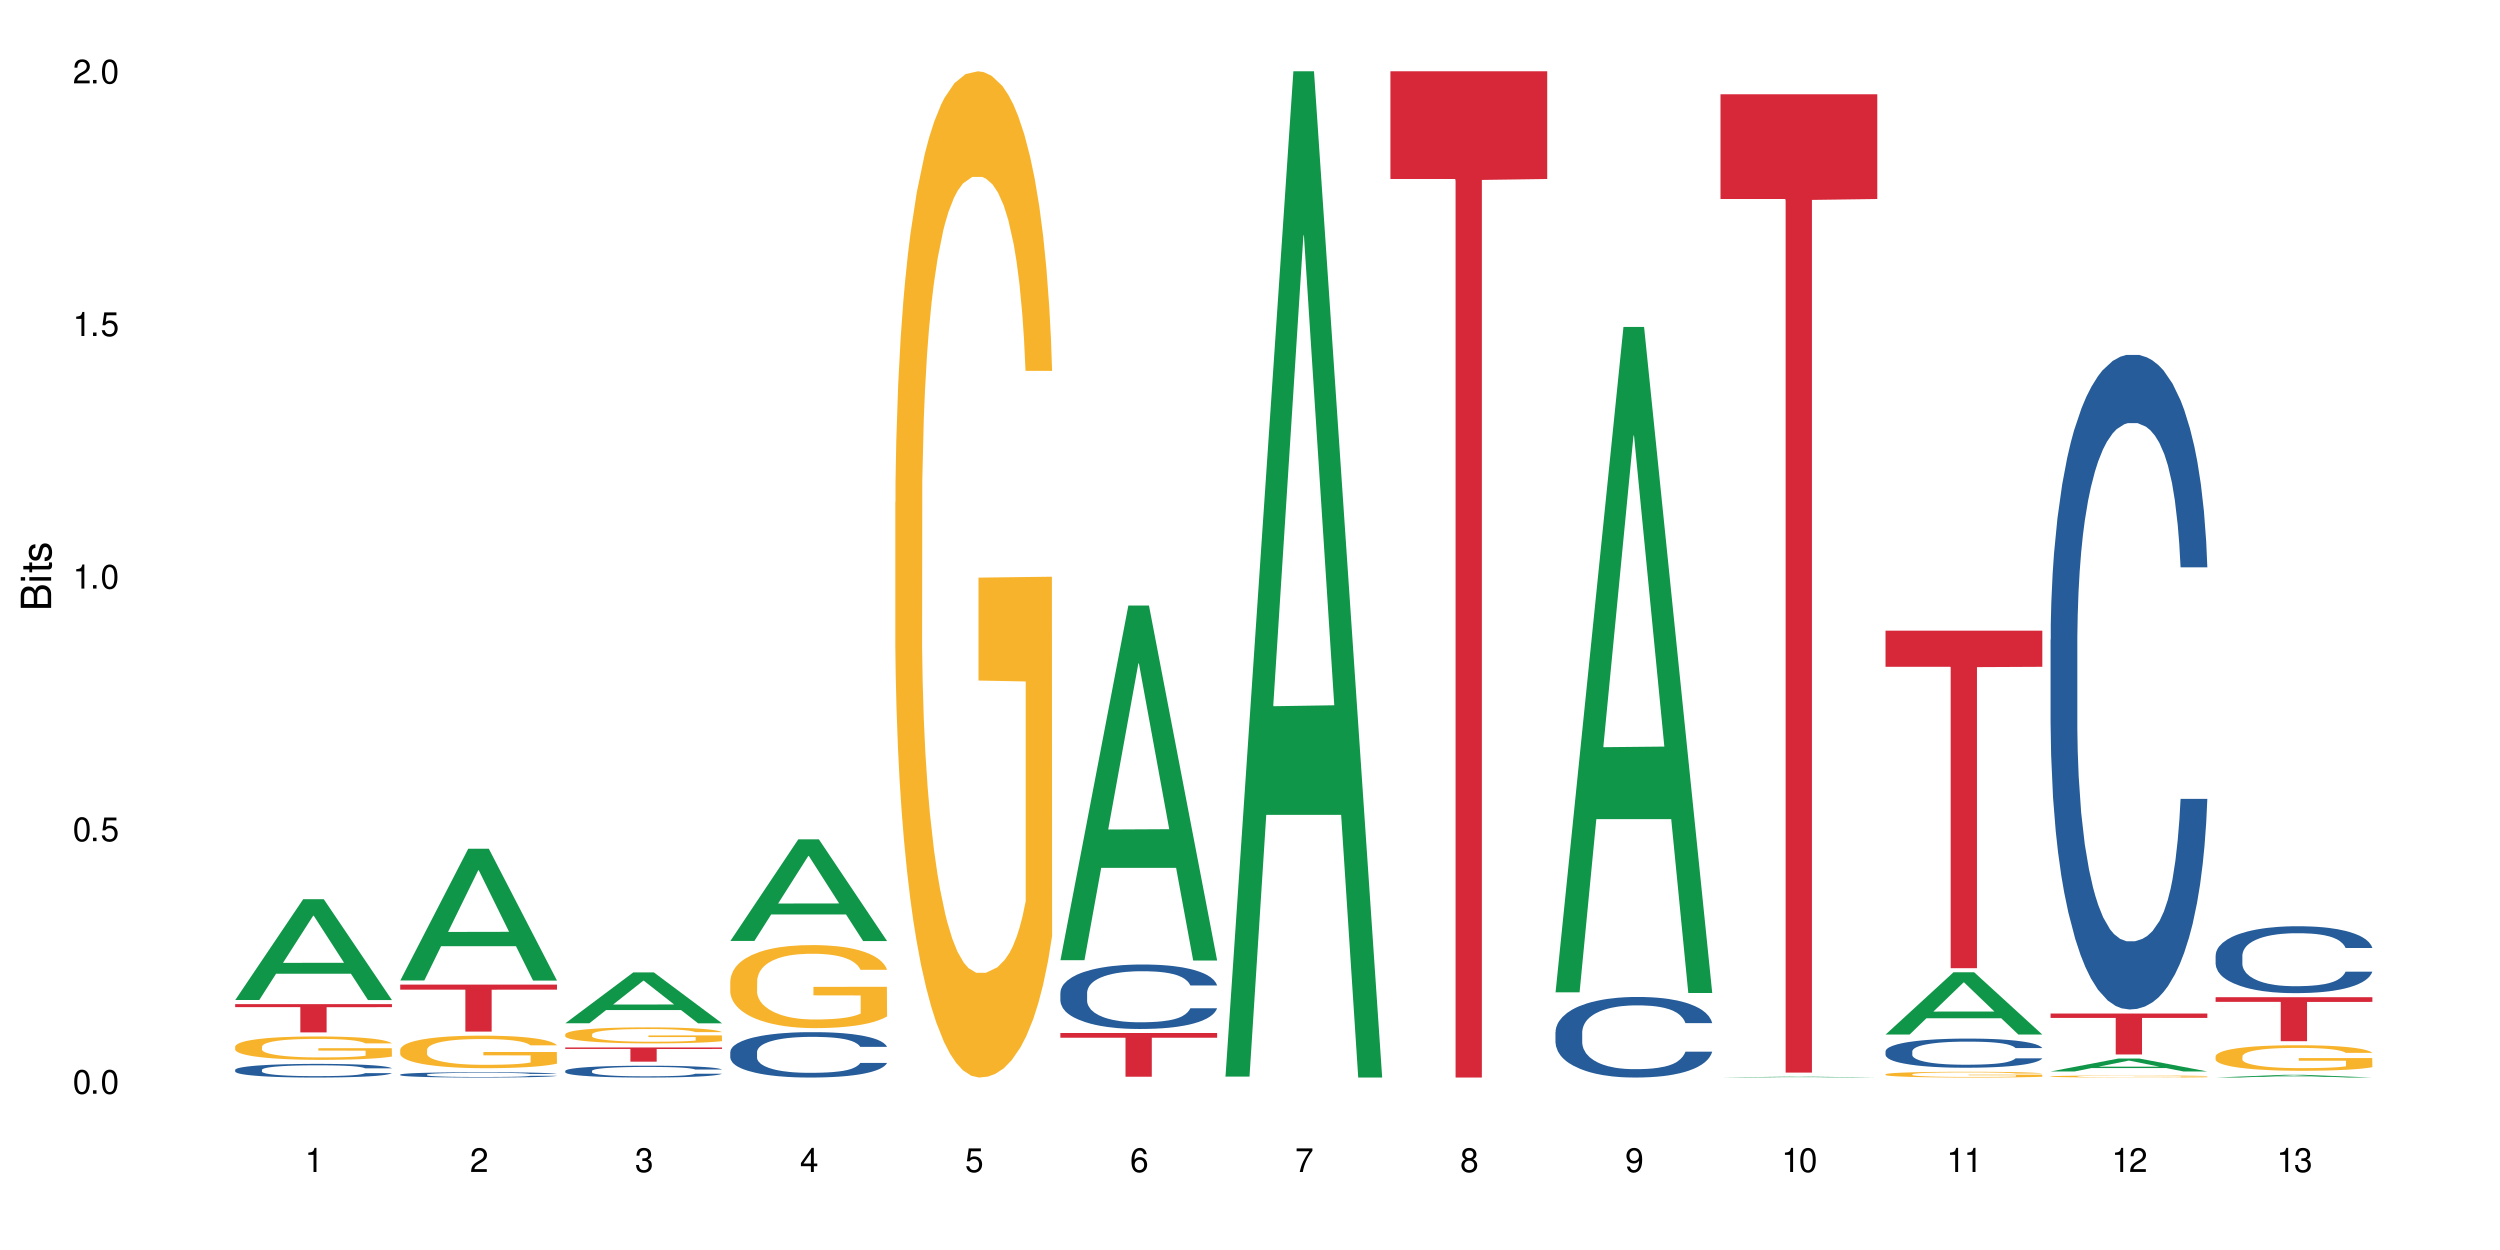 <?xml version="1.0" encoding="UTF-8"?>
<svg xmlns="http://www.w3.org/2000/svg" xmlns:xlink="http://www.w3.org/1999/xlink" width="720" height="360" viewBox="0 0 720 360">
<defs>
<g>
<g id="glyph-0-0">
</g>
<g id="glyph-0-1">
<path d="M 2.641 -6.938 C 2 -6.938 1.422 -6.656 1.078 -6.172 C 0.641 -5.562 0.406 -4.641 0.406 -3.359 C 0.406 -1.016 1.188 0.219 2.641 0.219 C 4.078 0.219 4.859 -1.016 4.859 -3.297 C 4.859 -4.641 4.656 -5.547 4.203 -6.172 C 3.844 -6.656 3.281 -6.938 2.641 -6.938 Z M 2.641 -6.188 C 3.547 -6.188 4 -5.25 4 -3.375 C 4 -1.406 3.562 -0.484 2.625 -0.484 C 1.734 -0.484 1.281 -1.438 1.281 -3.344 C 1.281 -5.25 1.734 -6.188 2.641 -6.188 Z M 2.641 -6.188 "/>
</g>
<g id="glyph-0-2">
<path d="M 1.828 -1 L 0.828 -1 L 0.828 0 L 1.828 0 Z M 1.828 -1 "/>
</g>
<g id="glyph-0-3">
<path d="M 4.562 -6.797 L 1.062 -6.797 L 0.547 -3.094 L 1.328 -3.094 C 1.719 -3.562 2.047 -3.734 2.578 -3.734 C 3.484 -3.734 4.062 -3.109 4.062 -2.094 C 4.062 -1.125 3.484 -0.531 2.578 -0.531 C 1.828 -0.531 1.375 -0.906 1.188 -1.672 L 0.328 -1.672 C 0.453 -1.109 0.547 -0.844 0.75 -0.594 C 1.125 -0.078 1.828 0.219 2.594 0.219 C 3.969 0.219 4.922 -0.781 4.922 -2.219 C 4.922 -3.562 4.031 -4.484 2.719 -4.484 C 2.25 -4.484 1.859 -4.359 1.469 -4.062 L 1.734 -5.969 L 4.562 -5.969 Z M 4.562 -6.797 "/>
</g>
<g id="glyph-0-4">
<path d="M 2.484 -4.938 L 2.484 0 L 3.328 0 L 3.328 -6.938 L 2.766 -6.938 C 2.469 -5.875 2.281 -5.734 0.984 -5.562 L 0.984 -4.938 Z M 2.484 -4.938 "/>
</g>
<g id="glyph-0-5">
<path d="M 4.859 -0.828 L 1.281 -0.828 C 1.359 -1.406 1.672 -1.781 2.5 -2.281 L 3.469 -2.828 C 4.406 -3.344 4.906 -4.062 4.906 -4.906 C 4.906 -5.484 4.672 -6.031 4.266 -6.406 C 3.859 -6.766 3.375 -6.938 2.719 -6.938 C 1.859 -6.938 1.219 -6.625 0.844 -6.031 C 0.609 -5.672 0.5 -5.234 0.484 -4.531 L 1.328 -4.531 C 1.359 -5.016 1.406 -5.281 1.531 -5.516 C 1.75 -5.938 2.188 -6.203 2.703 -6.203 C 3.469 -6.203 4.031 -5.641 4.031 -4.891 C 4.031 -4.344 3.719 -3.859 3.125 -3.516 L 2.234 -3 C 0.812 -2.172 0.406 -1.531 0.328 -0.016 L 4.859 -0.016 Z M 4.859 -0.828 "/>
</g>
<g id="glyph-0-6">
<path d="M 2.125 -3.188 L 2.578 -3.188 C 3.5 -3.188 3.984 -2.766 3.984 -1.922 C 3.984 -1.062 3.469 -0.531 2.594 -0.531 C 1.656 -0.531 1.203 -1 1.156 -2.016 L 0.312 -2.016 C 0.344 -1.453 0.438 -1.094 0.609 -0.781 C 0.953 -0.109 1.625 0.219 2.547 0.219 C 3.953 0.219 4.859 -0.625 4.859 -1.938 C 4.859 -2.828 4.516 -3.297 3.703 -3.594 C 4.344 -3.844 4.656 -4.328 4.656 -5.031 C 4.656 -6.219 3.875 -6.938 2.578 -6.938 C 1.203 -6.938 0.484 -6.172 0.453 -4.703 L 1.297 -4.703 C 1.312 -5.125 1.344 -5.359 1.453 -5.578 C 1.641 -5.969 2.062 -6.203 2.594 -6.203 C 3.344 -6.203 3.797 -5.75 3.797 -5 C 3.797 -4.516 3.609 -4.219 3.25 -4.047 C 3.016 -3.953 2.703 -3.922 2.125 -3.906 Z M 2.125 -3.188 "/>
</g>
<g id="glyph-0-7">
<path d="M 3.141 -1.672 L 3.141 0 L 3.984 0 L 3.984 -1.672 L 4.984 -1.672 L 4.984 -2.438 L 3.984 -2.438 L 3.984 -6.938 L 3.359 -6.938 L 0.266 -2.578 L 0.266 -1.672 Z M 3.141 -2.438 L 1 -2.438 L 3.141 -5.5 Z M 3.141 -2.438 "/>
</g>
<g id="glyph-0-8">
<path d="M 4.781 -5.125 C 4.609 -6.266 3.891 -6.938 2.844 -6.938 C 2.094 -6.938 1.422 -6.578 1.031 -5.953 C 0.594 -5.266 0.406 -4.422 0.406 -3.172 C 0.406 -2 0.578 -1.25 0.984 -0.641 C 1.359 -0.078 1.953 0.219 2.703 0.219 C 3.984 0.219 4.922 -0.75 4.922 -2.094 C 4.922 -3.375 4.062 -4.281 2.844 -4.281 C 2.172 -4.281 1.641 -4.031 1.281 -3.516 C 1.281 -5.234 1.828 -6.188 2.797 -6.188 C 3.391 -6.188 3.797 -5.797 3.938 -5.125 Z M 2.734 -3.531 C 3.547 -3.531 4.062 -2.953 4.062 -2.031 C 4.062 -1.156 3.484 -0.531 2.703 -0.531 C 1.922 -0.531 1.328 -1.188 1.328 -2.078 C 1.328 -2.938 1.906 -3.531 2.734 -3.531 Z M 2.734 -3.531 "/>
</g>
<g id="glyph-0-9">
<path d="M 4.984 -6.797 L 0.438 -6.797 L 0.438 -5.969 L 4.109 -5.969 C 2.5 -3.656 1.828 -2.234 1.328 0 L 2.219 0 C 2.594 -2.172 3.453 -4.047 4.984 -6.094 Z M 4.984 -6.797 "/>
</g>
<g id="glyph-0-10">
<path d="M 3.75 -3.656 C 4.469 -4.094 4.688 -4.438 4.688 -5.078 C 4.688 -6.172 3.844 -6.938 2.641 -6.938 C 1.438 -6.938 0.594 -6.172 0.594 -5.094 C 0.594 -4.438 0.812 -4.094 1.516 -3.656 C 0.734 -3.266 0.359 -2.703 0.359 -1.922 C 0.359 -0.656 1.281 0.219 2.641 0.219 C 3.984 0.219 4.922 -0.656 4.922 -1.922 C 4.922 -2.703 4.531 -3.266 3.75 -3.656 Z M 2.641 -6.188 C 3.359 -6.188 3.812 -5.75 3.812 -5.062 C 3.812 -4.406 3.344 -3.984 2.641 -3.984 C 1.922 -3.984 1.453 -4.406 1.453 -5.078 C 1.453 -5.75 1.922 -6.188 2.641 -6.188 Z M 2.641 -3.266 C 3.484 -3.266 4.062 -2.719 4.062 -1.906 C 4.062 -1.078 3.484 -0.531 2.625 -0.531 C 1.797 -0.531 1.219 -1.094 1.219 -1.906 C 1.219 -2.719 1.781 -3.266 2.641 -3.266 Z M 2.641 -3.266 "/>
</g>
<g id="glyph-0-11">
<path d="M 0.516 -1.578 C 0.672 -0.453 1.406 0.219 2.438 0.219 C 3.188 0.219 3.859 -0.141 4.266 -0.766 C 4.688 -1.453 4.891 -2.297 4.891 -3.547 C 4.891 -4.719 4.703 -5.453 4.312 -6.078 C 3.938 -6.641 3.344 -6.938 2.594 -6.938 C 1.297 -6.938 0.359 -5.969 0.359 -4.625 C 0.359 -3.344 1.234 -2.453 2.453 -2.453 C 3.094 -2.453 3.578 -2.672 4.016 -3.203 C 4 -1.484 3.469 -0.531 2.5 -0.531 C 1.906 -0.531 1.484 -0.906 1.359 -1.578 Z M 2.578 -6.203 C 3.375 -6.203 3.969 -5.531 3.969 -4.641 C 3.969 -3.797 3.391 -3.188 2.547 -3.188 C 1.734 -3.188 1.234 -3.766 1.234 -4.688 C 1.234 -5.562 1.797 -6.203 2.578 -6.203 Z M 2.578 -6.203 "/>
</g>
<g id="glyph-1-0">
</g>
<g id="glyph-1-1">
<path d="M 0 -0.953 L 0 -4.891 C 0 -5.719 -0.234 -6.344 -0.734 -6.797 C -1.188 -7.234 -1.812 -7.469 -2.5 -7.469 C -3.547 -7.469 -4.188 -7 -4.625 -5.875 C -4.984 -6.688 -5.625 -7.094 -6.531 -7.094 C -7.172 -7.094 -7.734 -6.859 -8.141 -6.391 C -8.562 -5.922 -8.75 -5.344 -8.75 -4.5 L -8.75 -0.953 Z M -4.984 -2.062 L -7.766 -2.062 L -7.766 -4.219 C -7.766 -4.844 -7.688 -5.203 -7.453 -5.5 C -7.219 -5.812 -6.859 -5.969 -6.375 -5.969 C -5.891 -5.969 -5.531 -5.812 -5.297 -5.5 C -5.062 -5.203 -4.984 -4.844 -4.984 -4.219 Z M -0.984 -2.062 L -4 -2.062 L -4 -4.781 C -4 -5.766 -3.438 -6.359 -2.484 -6.359 C -1.547 -6.359 -0.984 -5.766 -0.984 -4.781 Z M -0.984 -2.062 "/>
</g>
<g id="glyph-1-2">
<path d="M -6.281 -1.797 L -6.281 -0.797 L 0 -0.797 L 0 -1.797 Z M -8.75 -1.797 L -8.75 -0.797 L -7.484 -0.797 L -7.484 -1.797 Z M -8.75 -1.797 "/>
</g>
<g id="glyph-1-3">
<path d="M -6.281 -3.047 L -6.281 -2.016 L -8.016 -2.016 L -8.016 -1.016 L -6.281 -1.016 L -6.281 -0.172 L -5.469 -0.172 L -5.469 -1.016 L -0.719 -1.016 C -0.078 -1.016 0.281 -1.453 0.281 -2.234 C 0.281 -2.5 0.25 -2.719 0.188 -3.047 L -0.641 -3.047 C -0.609 -2.906 -0.594 -2.766 -0.594 -2.562 C -0.594 -2.141 -0.719 -2.016 -1.156 -2.016 L -5.469 -2.016 L -5.469 -3.047 Z M -6.281 -3.047 "/>
</g>
<g id="glyph-1-4">
<path d="M -4.531 -5.25 C -5.766 -5.25 -6.469 -4.422 -6.469 -2.969 C -6.469 -1.516 -5.719 -0.562 -4.547 -0.562 C -3.562 -0.562 -3.094 -1.062 -2.734 -2.562 L -2.516 -3.484 C -2.344 -4.188 -2.094 -4.469 -1.641 -4.469 C -1.047 -4.469 -0.641 -3.875 -0.641 -3 C -0.641 -2.453 -0.797 -2 -1.062 -1.75 C -1.25 -1.594 -1.422 -1.531 -1.875 -1.469 L -1.875 -0.406 C -0.422 -0.453 0.281 -1.266 0.281 -2.922 C 0.281 -4.5 -0.5 -5.516 -1.719 -5.516 C -2.656 -5.516 -3.172 -4.984 -3.469 -3.734 L -3.703 -2.766 C -3.891 -1.953 -4.156 -1.609 -4.594 -1.609 C -5.188 -1.609 -5.547 -2.125 -5.547 -2.938 C -5.547 -3.75 -5.203 -4.172 -4.531 -4.203 Z M -4.531 -5.25 "/>
</g>
</g>
</defs>
<rect x="-72" y="-36" width="864" height="432" fill="rgb(100%, 100%, 100%)" fill-opacity="1"/>
<path fill-rule="nonzero" fill="rgb(6.275%, 58.824%, 28.235%)" fill-opacity="1" d="M 67.73 287.996 L 67.777 287.969 L 87.316 258.977 L 93.25 258.977 L 112.883 288.023 L 105.984 288.023 L 101.066 280.441 L 79.5 280.441 L 74.676 287.996 L 67.73 287.996 L 81.574 277.305 L 99.086 277.277 L 90.355 263.723 L 90.258 263.695 L 90.164 263.777 L 81.527 277.277 L 81.574 277.305 Z M 67.73 287.996 "/>
<path fill-rule="nonzero" fill="rgb(14.51%, 36.078%, 60%)" fill-opacity="1" d="M 67.73 308.113 L 67.785 308.109 L 67.785 308.023 L 67.953 307.887 L 68.336 307.715 L 68.723 307.594 L 69.715 307.383 L 71.09 307.18 L 72.523 307.02 L 73.566 306.926 L 74.504 306.855 L 76.652 306.723 L 78.027 306.652 L 79.516 306.594 L 81.332 306.531 L 82.652 306.496 L 85.629 306.438 L 87.828 306.414 L 89.535 306.402 L 93.227 306.402 L 95.43 306.418 L 97.027 306.434 L 98.789 306.465 L 100.273 306.496 L 102.863 306.574 L 105.176 306.676 L 106.223 306.734 L 107.875 306.844 L 109.141 306.953 L 110.02 307.047 L 111.012 307.18 L 111.895 307.34 L 112.555 307.523 L 112.883 307.68 L 105.176 307.68 L 104.789 307.535 L 104.348 307.422 L 103.523 307.277 L 102.699 307.172 L 101.543 307.066 L 100.496 307 L 99.062 306.93 L 97.797 306.887 L 96.477 306.855 L 95.207 306.832 L 92.785 306.812 L 89.977 306.812 L 88.93 306.82 L 86.785 306.848 L 85.629 306.875 L 83.977 306.922 L 82.82 306.969 L 81.441 307.043 L 80.508 307.102 L 79.352 307.195 L 78.523 307.277 L 77.586 307.398 L 77.035 307.488 L 76.543 307.59 L 76.102 307.707 L 75.77 307.832 L 75.551 307.965 L 75.441 308.094 L 75.441 308.652 L 75.551 308.781 L 75.824 308.93 L 76.543 309.152 L 77.586 309.34 L 78.801 309.492 L 79.957 309.602 L 80.617 309.648 L 81.496 309.707 L 82.875 309.777 L 84.855 309.852 L 86.012 309.879 L 87.773 309.91 L 89.594 309.922 L 92.016 309.922 L 94.164 309.91 L 95.594 309.891 L 97.082 309.863 L 99.117 309.801 L 100.383 309.742 L 101.484 309.676 L 102.312 309.605 L 102.863 309.551 L 103.688 309.438 L 104.348 309.316 L 104.844 309.191 L 105.176 309.066 L 112.883 309.066 L 112.555 309.211 L 112.059 309.352 L 111.562 309.457 L 110.793 309.582 L 109.91 309.691 L 108.645 309.82 L 107.598 309.902 L 106.223 309.992 L 104.957 310.059 L 103.578 310.121 L 101.543 310.191 L 100.219 310.227 L 98.789 310.262 L 97.082 310.289 L 94.934 310.316 L 92.621 310.328 L 90.473 310.332 L 88.16 310.324 L 86.453 310.312 L 84.195 310.277 L 81.387 310.215 L 79.352 310.145 L 77.754 310.078 L 76.375 310.004 L 74.836 309.91 L 72.852 309.75 L 71.641 309.629 L 70.816 309.527 L 69.879 309.387 L 69.219 309.262 L 68.445 309.062 L 67.895 308.805 L 67.73 308.609 Z M 67.73 308.113 "/>
<path fill-rule="nonzero" fill="rgb(96.863%, 70.196%, 16.863%)" fill-opacity="1" d="M 67.73 301.387 L 67.785 301.379 L 67.785 301.258 L 68.008 300.98 L 68.559 300.598 L 69.273 300.285 L 70.043 300.039 L 70.539 299.906 L 71.367 299.723 L 72.082 299.59 L 73.898 299.312 L 76.211 299.051 L 77.477 298.941 L 78.91 298.836 L 80.945 298.719 L 81.883 298.676 L 84.746 298.578 L 87.996 298.516 L 91.574 298.5 L 93.227 298.504 L 95.484 298.527 L 98.566 298.598 L 100.328 298.66 L 101.707 298.719 L 103.137 298.801 L 104.898 298.922 L 106.551 299.07 L 107.875 299.219 L 109.195 299.402 L 110.297 299.602 L 111.234 299.816 L 112.059 300.074 L 112.555 300.289 L 112.883 300.504 L 105.23 300.504 L 104.789 300.289 L 104.293 300.125 L 103.469 299.922 L 102.641 299.773 L 101.816 299.656 L 100.273 299.496 L 98.953 299.398 L 97.301 299.312 L 95.703 299.254 L 93.887 299.219 L 92.785 299.207 L 89.867 299.207 L 87.223 299.25 L 85.684 299.297 L 84.582 299.348 L 83.039 299.441 L 82.102 299.516 L 81.551 299.562 L 79.902 299.754 L 78.801 299.926 L 78.195 300.043 L 77.422 300.227 L 76.871 300.395 L 76.266 300.641 L 75.938 300.824 L 75.496 301.242 L 75.441 302.352 L 75.605 302.586 L 75.938 302.84 L 76.375 303.059 L 77.035 303.293 L 77.699 303.473 L 78.855 303.711 L 79.844 303.871 L 80.617 303.977 L 82.102 304.145 L 82.707 304.199 L 84.141 304.309 L 85.629 304.395 L 87.445 304.469 L 88.82 304.508 L 91.023 304.535 L 93.832 304.535 L 97.137 304.5 L 99.227 304.449 L 100.66 304.402 L 101.598 304.359 L 102.754 304.289 L 103.578 304.23 L 104.348 304.16 L 105.285 304.059 L 105.285 302.586 L 91.684 302.578 L 91.684 301.891 L 112.828 301.883 L 112.883 304.289 L 111.727 304.457 L 110.297 304.617 L 108.918 304.738 L 107.488 304.844 L 105.449 304.961 L 103.797 305.035 L 101.266 305.121 L 98.953 305.176 L 96.531 305.215 L 94.383 305.234 L 91.852 305.238 L 89.594 305.227 L 87.168 305.188 L 85.242 305.141 L 83.48 305.078 L 81.719 305 L 79.516 304.871 L 78.082 304.766 L 76.598 304.637 L 75.109 304.48 L 73.789 304.316 L 72.906 304.188 L 72.027 304.039 L 71.09 303.855 L 70.207 303.645 L 69.547 303.453 L 68.941 303.238 L 68.5 303.035 L 68.062 302.758 L 67.84 302.535 L 67.73 302.344 Z M 67.73 301.387 "/>
<path fill-rule="nonzero" fill="rgb(83.922%, 15.686%, 22.353%)" fill-opacity="1" d="M 67.73 289.188 L 112.883 289.188 L 112.883 290.062 L 94.066 290.07 L 94.066 297.336 L 86.496 297.336 L 86.496 290.078 L 86.387 290.062 L 67.73 290.062 Z M 67.73 289.188 "/>
<path fill-rule="nonzero" fill="rgb(6.275%, 58.824%, 28.235%)" fill-opacity="1" d="M 115.262 282.375 L 115.309 282.34 L 134.848 244.441 L 140.781 244.441 L 160.414 282.41 L 153.516 282.41 L 148.598 272.5 L 127.031 272.5 L 122.207 282.375 L 115.262 282.375 L 129.105 268.398 L 146.617 268.363 L 137.887 250.645 L 137.789 250.609 L 137.691 250.715 L 129.059 268.363 L 129.105 268.398 Z M 115.262 282.375 "/>
<path fill-rule="nonzero" fill="rgb(14.51%, 36.078%, 60%)" fill-opacity="1" d="M 115.262 309.469 L 115.316 309.469 L 115.316 309.434 L 115.48 309.383 L 115.867 309.316 L 116.254 309.27 L 117.242 309.188 L 118.621 309.105 L 120.051 309.047 L 121.098 309.008 L 122.035 308.98 L 124.184 308.93 L 125.559 308.902 L 127.047 308.879 L 128.863 308.855 L 130.184 308.84 L 133.156 308.82 L 135.359 308.809 L 137.066 308.805 L 140.758 308.805 L 142.961 308.812 L 144.555 308.816 L 146.316 308.828 L 147.805 308.84 L 150.395 308.871 L 152.707 308.91 L 153.75 308.934 L 155.402 308.977 L 156.672 309.02 L 157.551 309.055 L 158.543 309.105 L 159.422 309.168 L 160.086 309.242 L 160.414 309.301 L 152.707 309.301 L 152.32 309.246 L 151.879 309.203 L 151.055 309.145 L 150.227 309.105 L 149.07 309.062 L 148.023 309.035 L 146.594 309.012 L 145.328 308.992 L 144.004 308.98 L 142.738 308.973 L 140.316 308.965 L 137.508 308.965 L 136.461 308.969 L 134.312 308.977 L 133.156 308.988 L 131.504 309.008 L 130.348 309.027 L 128.973 309.055 L 128.035 309.078 L 126.879 309.113 L 126.055 309.145 L 125.117 309.191 L 124.566 309.227 L 124.07 309.266 L 123.633 309.312 L 123.301 309.359 L 123.082 309.414 L 122.969 309.461 L 122.969 309.68 L 123.082 309.73 L 123.355 309.789 L 124.07 309.875 L 125.117 309.945 L 126.328 310.004 L 127.484 310.047 L 128.145 310.066 L 129.027 310.09 L 130.402 310.117 L 132.387 310.145 L 133.543 310.156 L 135.305 310.168 L 137.121 310.172 L 139.547 310.172 L 141.691 310.168 L 143.125 310.16 L 144.609 310.148 L 146.648 310.125 L 147.914 310.102 L 149.016 310.078 L 149.844 310.051 L 150.395 310.027 L 151.219 309.984 L 151.879 309.938 L 152.375 309.887 L 152.707 309.84 L 160.414 309.84 L 160.086 309.898 L 159.59 309.953 L 159.094 309.992 L 158.324 310.039 L 157.441 310.082 L 156.176 310.133 L 155.129 310.164 L 153.75 310.199 L 152.484 310.227 L 151.109 310.25 L 149.07 310.277 L 147.75 310.293 L 146.316 310.305 L 144.609 310.316 L 142.465 310.324 L 140.152 310.332 L 138.004 310.332 L 135.691 310.328 L 133.984 310.324 L 131.727 310.312 L 128.918 310.285 L 126.879 310.262 L 125.281 310.234 L 123.906 310.207 L 122.363 310.168 L 120.383 310.105 L 119.172 310.059 L 118.344 310.02 L 117.41 309.965 L 116.746 309.918 L 115.977 309.84 L 115.426 309.738 L 115.262 309.664 Z M 115.262 309.469 "/>
<path fill-rule="nonzero" fill="rgb(96.863%, 70.196%, 16.863%)" fill-opacity="1" d="M 115.262 302.281 L 115.316 302.273 L 115.316 302.102 L 115.535 301.715 L 116.086 301.184 L 116.805 300.746 L 117.574 300.406 L 118.07 300.227 L 118.895 299.969 L 119.609 299.781 L 121.43 299.395 L 123.742 299.035 L 125.008 298.883 L 126.438 298.734 L 128.477 298.574 L 129.414 298.512 L 132.277 298.375 L 135.523 298.289 L 139.105 298.266 L 140.758 298.273 L 143.016 298.309 L 146.098 298.402 L 147.859 298.488 L 149.238 298.574 L 150.668 298.684 L 152.43 298.855 L 154.082 299.062 L 155.402 299.266 L 156.727 299.523 L 157.828 299.797 L 158.762 300.098 L 159.59 300.457 L 160.086 300.758 L 160.414 301.055 L 152.762 301.055 L 152.32 300.758 L 151.824 300.523 L 151 300.242 L 150.172 300.035 L 149.348 299.875 L 147.805 299.652 L 146.484 299.516 L 144.832 299.395 L 143.234 299.316 L 141.418 299.266 L 140.316 299.25 L 137.398 299.25 L 134.754 299.309 L 133.211 299.379 L 132.109 299.445 L 130.57 299.574 L 129.633 299.676 L 129.082 299.746 L 127.43 300.012 L 126.328 300.25 L 125.723 300.414 L 124.953 300.672 L 124.402 300.902 L 123.797 301.246 L 123.465 301.5 L 123.023 302.082 L 122.969 303.625 L 123.137 303.949 L 123.465 304.301 L 123.906 304.609 L 124.566 304.934 L 125.227 305.184 L 126.383 305.516 L 127.375 305.738 L 128.145 305.887 L 129.633 306.117 L 130.238 306.195 L 131.672 306.348 L 133.156 306.469 L 134.973 306.57 L 136.352 306.621 L 138.555 306.664 L 141.363 306.664 L 144.668 306.613 L 146.758 306.547 L 148.191 306.477 L 149.125 306.418 L 150.281 306.324 L 151.109 306.238 L 151.879 306.145 L 152.816 305.996 L 152.816 303.949 L 139.215 303.941 L 139.215 302.984 L 160.359 302.973 L 160.414 306.324 L 159.258 306.555 L 157.828 306.777 L 156.449 306.949 L 155.02 307.094 L 152.98 307.258 L 151.328 307.359 L 148.797 307.477 L 146.484 307.555 L 144.059 307.605 L 141.914 307.633 L 139.379 307.641 L 137.121 307.625 L 134.699 307.574 L 132.773 307.504 L 131.012 307.418 L 129.246 307.309 L 127.047 307.129 L 125.613 306.98 L 124.125 306.801 L 122.641 306.59 L 121.316 306.355 L 120.438 306.176 L 119.555 305.973 L 118.621 305.715 L 117.738 305.422 L 117.078 305.156 L 116.473 304.859 L 116.031 304.574 L 115.59 304.191 L 115.371 303.883 L 115.262 303.617 Z M 115.262 302.281 "/>
<path fill-rule="nonzero" fill="rgb(83.922%, 15.686%, 22.353%)" fill-opacity="1" d="M 115.262 283.574 L 160.414 283.574 L 160.414 285.023 L 141.598 285.035 L 141.598 297.102 L 134.023 297.102 L 134.023 285.047 L 133.914 285.023 L 115.262 285.023 Z M 115.262 283.574 "/>
<path fill-rule="nonzero" fill="rgb(6.275%, 58.824%, 28.235%)" fill-opacity="1" d="M 162.793 294.703 L 162.84 294.688 L 182.379 280.055 L 188.312 280.055 L 207.945 294.715 L 201.047 294.715 L 196.125 290.891 L 174.562 290.891 L 169.738 294.703 L 162.793 294.703 L 176.637 289.305 L 194.148 289.293 L 185.418 282.449 L 185.32 282.438 L 185.223 282.477 L 176.59 289.293 L 176.637 289.305 Z M 162.793 294.703 "/>
<path fill-rule="nonzero" fill="rgb(14.51%, 36.078%, 60%)" fill-opacity="1" d="M 162.793 308.406 L 162.848 308.402 L 162.848 308.328 L 163.012 308.211 L 163.398 308.059 L 163.781 307.957 L 164.773 307.773 L 166.148 307.594 L 167.582 307.457 L 168.629 307.379 L 169.562 307.316 L 171.711 307.199 L 173.09 307.141 L 174.574 307.086 L 176.391 307.035 L 177.715 307.004 L 180.688 306.953 L 182.891 306.93 L 184.598 306.922 L 188.285 306.922 L 190.488 306.934 L 192.086 306.949 L 193.848 306.977 L 195.336 307.004 L 197.922 307.07 L 200.234 307.16 L 201.281 307.207 L 202.934 307.305 L 204.199 307.398 L 205.082 307.48 L 206.074 307.594 L 206.953 307.734 L 207.613 307.895 L 207.945 308.027 L 200.234 308.027 L 199.852 307.902 L 199.41 307.809 L 198.582 307.68 L 197.758 307.59 L 196.602 307.5 L 195.555 307.441 L 194.125 307.379 L 192.855 307.344 L 191.535 307.316 L 190.27 307.297 L 187.848 307.277 L 185.039 307.277 L 183.992 307.285 L 181.844 307.309 L 180.688 307.332 L 179.035 307.375 L 177.879 307.414 L 176.504 307.477 L 175.566 307.531 L 174.41 307.609 L 173.586 307.684 L 172.648 307.785 L 172.098 307.863 L 171.602 307.949 L 171.16 308.055 L 170.832 308.164 L 170.609 308.277 L 170.5 308.391 L 170.5 308.875 L 170.609 308.984 L 170.887 309.117 L 171.602 309.309 L 172.648 309.473 L 173.859 309.602 L 175.016 309.695 L 175.676 309.738 L 176.559 309.789 L 177.934 309.852 L 179.918 309.914 L 181.074 309.941 L 182.836 309.965 L 184.652 309.977 L 187.074 309.977 L 189.223 309.965 L 190.656 309.949 L 192.141 309.926 L 194.18 309.871 L 195.445 309.82 L 196.547 309.762 L 197.371 309.703 L 197.922 309.652 L 198.75 309.555 L 199.41 309.449 L 199.906 309.34 L 200.234 309.234 L 207.945 309.234 L 207.613 309.359 L 207.117 309.48 L 206.625 309.57 L 205.852 309.68 L 204.973 309.777 L 203.703 309.887 L 202.66 309.957 L 201.281 310.035 L 200.016 310.094 L 198.641 310.148 L 196.602 310.211 L 195.281 310.242 L 193.848 310.27 L 192.141 310.297 L 189.992 310.316 L 187.68 310.328 L 185.535 310.332 L 183.219 310.328 L 181.512 310.312 L 179.254 310.285 L 176.449 310.23 L 174.41 310.172 L 172.812 310.109 L 171.438 310.047 L 169.895 309.965 L 167.914 309.828 L 166.699 309.723 L 165.875 309.633 L 164.938 309.512 L 164.277 309.402 L 163.508 309.23 L 162.957 309.008 L 162.793 308.836 Z M 162.793 308.406 "/>
<path fill-rule="nonzero" fill="rgb(96.863%, 70.196%, 16.863%)" fill-opacity="1" d="M 162.793 297.859 L 162.848 297.855 L 162.848 297.77 L 163.066 297.582 L 163.617 297.32 L 164.332 297.105 L 165.105 296.934 L 165.602 296.848 L 166.426 296.719 L 167.141 296.629 L 168.957 296.438 L 171.27 296.262 L 172.539 296.184 L 173.969 296.113 L 176.008 296.031 L 176.941 296.004 L 179.805 295.934 L 183.055 295.895 L 186.633 295.879 L 188.285 295.887 L 190.543 295.902 L 193.629 295.949 L 195.391 295.992 L 196.766 296.031 L 198.199 296.086 L 199.961 296.172 L 201.613 296.273 L 202.934 296.375 L 204.254 296.5 L 205.355 296.637 L 206.293 296.785 L 207.117 296.961 L 207.613 297.109 L 207.945 297.258 L 200.289 297.258 L 199.852 297.109 L 199.355 296.996 L 198.527 296.855 L 197.703 296.754 L 196.875 296.672 L 195.336 296.562 L 194.012 296.496 L 192.363 296.438 L 190.766 296.398 L 188.949 296.375 L 187.848 296.367 L 184.926 296.367 L 182.285 296.395 L 180.742 296.43 L 179.641 296.461 L 178.098 296.527 L 177.164 296.578 L 176.613 296.609 L 174.961 296.742 L 173.859 296.859 L 173.254 296.941 L 172.484 297.066 L 171.934 297.18 L 171.328 297.348 L 170.996 297.477 L 170.555 297.762 L 170.5 298.523 L 170.664 298.684 L 170.996 298.855 L 171.438 299.008 L 172.098 299.168 L 172.758 299.289 L 173.914 299.453 L 174.906 299.562 L 175.676 299.637 L 177.164 299.75 L 177.77 299.789 L 179.199 299.863 L 180.688 299.922 L 182.504 299.973 L 183.883 300 L 186.082 300.02 L 188.891 300.02 L 192.195 299.992 L 194.289 299.961 L 195.719 299.926 L 196.656 299.898 L 197.812 299.852 L 198.641 299.809 L 199.41 299.762 L 200.348 299.691 L 200.348 298.684 L 186.746 298.68 L 186.746 298.207 L 207.891 298.199 L 207.945 299.852 L 206.789 299.965 L 205.355 300.074 L 203.98 300.16 L 202.547 300.23 L 200.512 300.309 L 198.859 300.359 L 196.324 300.422 L 194.012 300.457 L 191.59 300.484 L 189.441 300.496 L 186.91 300.5 L 184.652 300.492 L 182.23 300.465 L 180.301 300.434 L 178.539 300.391 L 176.777 300.336 L 174.574 300.246 L 173.145 300.176 L 171.656 300.086 L 170.172 299.98 L 168.848 299.867 L 167.969 299.777 L 167.086 299.676 L 166.148 299.551 L 165.27 299.406 L 164.609 299.277 L 164.004 299.129 L 163.562 298.988 L 163.121 298.801 L 162.902 298.648 L 162.793 298.516 Z M 162.793 297.859 "/>
<path fill-rule="nonzero" fill="rgb(83.922%, 15.686%, 22.353%)" fill-opacity="1" d="M 162.793 301.664 L 207.945 301.664 L 207.945 302.102 L 189.125 302.105 L 189.125 305.758 L 181.555 305.758 L 181.555 302.109 L 181.445 302.102 L 162.793 302.102 Z M 162.793 301.664 "/>
<path fill-rule="nonzero" fill="rgb(6.275%, 58.824%, 28.235%)" fill-opacity="1" d="M 210.32 270.992 L 210.371 270.965 L 229.906 241.734 L 235.84 241.734 L 255.477 271.02 L 248.578 271.02 L 243.656 263.375 L 222.094 263.375 L 217.27 270.992 L 210.32 270.992 L 224.168 260.215 L 241.68 260.188 L 232.945 246.52 L 232.852 246.492 L 232.754 246.574 L 224.117 260.188 L 224.168 260.215 Z M 210.32 270.992 "/>
<path fill-rule="nonzero" fill="rgb(14.51%, 36.078%, 60%)" fill-opacity="1" d="M 210.32 302.949 L 210.375 302.938 L 210.375 302.652 L 210.543 302.199 L 210.926 301.625 L 211.312 301.23 L 212.305 300.523 L 213.68 299.844 L 215.113 299.32 L 216.16 299.008 L 217.094 298.77 L 219.242 298.328 L 220.617 298.102 L 222.105 297.898 L 223.922 297.695 L 225.246 297.574 L 228.219 297.383 L 230.422 297.301 L 232.129 297.266 L 235.816 297.266 L 238.02 297.312 L 239.617 297.371 L 241.379 297.469 L 242.863 297.574 L 245.453 297.836 L 247.766 298.172 L 248.812 298.363 L 250.465 298.734 L 251.73 299.094 L 252.613 299.402 L 253.602 299.844 L 254.484 300.383 L 255.145 300.992 L 255.477 301.504 L 247.766 301.504 L 247.379 301.027 L 246.941 300.656 L 246.113 300.168 L 245.289 299.82 L 244.133 299.473 L 243.086 299.246 L 241.652 299.02 L 240.387 298.875 L 239.066 298.77 L 237.801 298.699 L 235.375 298.625 L 232.566 298.625 L 231.523 298.648 L 229.375 298.746 L 228.219 298.828 L 226.566 298.996 L 225.41 299.152 L 224.031 299.391 L 223.098 299.594 L 221.941 299.902 L 221.113 300.18 L 220.18 300.574 L 219.629 300.871 L 219.133 301.207 L 218.691 301.602 L 218.359 302.02 L 218.141 302.461 L 218.031 302.891 L 218.031 304.742 L 218.141 305.172 L 218.418 305.672 L 219.133 306.402 L 220.18 307.035 L 221.391 307.539 L 222.547 307.895 L 223.207 308.062 L 224.086 308.254 L 225.465 308.492 L 227.445 308.73 L 228.602 308.828 L 230.367 308.922 L 232.184 308.969 L 234.605 308.969 L 236.754 308.922 L 238.184 308.863 L 239.672 308.77 L 241.707 308.566 L 242.977 308.375 L 244.078 308.145 L 244.902 307.918 L 245.453 307.727 L 246.277 307.359 L 246.941 306.953 L 247.438 306.535 L 247.766 306.129 L 255.477 306.129 L 255.145 306.605 L 254.648 307.07 L 254.152 307.418 L 253.383 307.836 L 252.5 308.207 L 251.234 308.625 L 250.188 308.898 L 248.812 309.199 L 247.547 309.426 L 246.168 309.629 L 244.133 309.867 L 242.809 309.984 L 241.379 310.094 L 239.672 310.188 L 237.523 310.273 L 235.211 310.32 L 233.062 310.332 L 230.75 310.309 L 229.043 310.262 L 226.785 310.152 L 223.977 309.938 L 221.941 309.711 L 220.344 309.484 L 218.965 309.246 L 217.426 308.922 L 215.441 308.398 L 214.23 307.992 L 213.406 307.656 L 212.469 307.191 L 211.809 306.773 L 211.039 306.105 L 210.488 305.254 L 210.32 304.598 Z M 210.32 302.949 "/>
<path fill-rule="nonzero" fill="rgb(96.863%, 70.196%, 16.863%)" fill-opacity="1" d="M 210.32 282.426 L 210.375 282.406 L 210.375 281.969 L 210.598 280.984 L 211.148 279.633 L 211.863 278.516 L 212.633 277.645 L 213.129 277.184 L 213.957 276.531 L 214.672 276.051 L 216.488 275.066 L 218.801 274.148 L 220.066 273.758 L 221.5 273.383 L 223.539 272.969 L 224.473 272.816 L 227.336 272.469 L 230.586 272.25 L 234.164 272.184 L 235.816 272.203 L 238.074 272.293 L 241.156 272.531 L 242.922 272.75 L 244.297 272.969 L 245.73 273.254 L 247.492 273.691 L 249.145 274.215 L 250.465 274.738 L 251.785 275.395 L 252.887 276.094 L 253.824 276.859 L 254.648 277.773 L 255.145 278.539 L 255.477 279.305 L 247.82 279.305 L 247.379 278.539 L 246.887 277.949 L 246.059 277.23 L 245.234 276.703 L 244.406 276.289 L 242.863 275.723 L 241.543 275.371 L 239.891 275.066 L 238.293 274.871 L 236.477 274.738 L 235.375 274.695 L 232.457 274.695 L 229.816 274.848 L 228.273 275.023 L 227.172 275.199 L 225.629 275.523 L 224.695 275.789 L 224.145 275.961 L 222.492 276.641 L 221.391 277.25 L 220.785 277.664 L 220.012 278.32 L 219.461 278.91 L 218.855 279.785 L 218.527 280.441 L 218.086 281.926 L 218.031 285.855 L 218.195 286.688 L 218.527 287.582 L 218.965 288.367 L 219.629 289.199 L 220.289 289.832 L 221.445 290.684 L 222.438 291.25 L 223.207 291.621 L 224.695 292.211 L 225.301 292.41 L 226.73 292.801 L 228.219 293.109 L 230.035 293.371 L 231.41 293.5 L 233.613 293.609 L 236.422 293.609 L 239.727 293.48 L 241.82 293.305 L 243.25 293.129 L 244.188 292.977 L 245.344 292.738 L 246.168 292.52 L 246.941 292.277 L 247.875 291.906 L 247.875 286.688 L 234.273 286.664 L 234.273 284.219 L 255.422 284.195 L 255.477 292.738 L 254.32 293.328 L 252.887 293.895 L 251.512 294.332 L 250.078 294.703 L 248.043 295.117 L 246.391 295.379 L 243.855 295.684 L 241.543 295.883 L 239.121 296.012 L 236.973 296.078 L 234.441 296.102 L 232.184 296.059 L 229.758 295.926 L 227.832 295.75 L 226.07 295.531 L 224.309 295.25 L 222.105 294.789 L 220.672 294.418 L 219.188 293.961 L 217.699 293.414 L 216.379 292.824 L 215.496 292.367 L 214.617 291.84 L 213.68 291.188 L 212.801 290.441 L 212.137 289.766 L 211.531 289 L 211.094 288.281 L 210.652 287.297 L 210.43 286.512 L 210.32 285.836 Z M 210.32 282.426 "/>
<path fill-rule="nonzero" fill="rgb(96.863%, 70.196%, 16.863%)" fill-opacity="1" d="M 257.852 144.652 L 257.906 144.387 L 257.906 139.094 L 258.125 127.184 L 258.676 110.777 L 259.395 97.277 L 260.164 86.691 L 260.66 81.133 L 261.484 73.195 L 262.203 67.371 L 264.02 55.461 L 266.332 44.348 L 267.598 39.582 L 269.031 35.082 L 271.066 30.055 L 272.004 28.203 L 274.867 23.965 L 278.117 21.32 L 281.695 20.527 L 283.348 20.789 L 285.605 21.848 L 288.688 24.762 L 290.449 27.406 L 291.828 30.055 L 293.258 33.496 L 295.02 38.789 L 296.672 45.141 L 297.996 51.492 L 299.316 59.43 L 300.418 67.902 L 301.352 77.164 L 302.18 88.281 L 302.676 97.543 L 303.004 106.805 L 295.352 106.805 L 294.91 97.543 L 294.414 90.398 L 293.59 81.664 L 292.762 75.312 L 291.938 70.281 L 290.395 63.402 L 289.074 59.168 L 287.422 55.461 L 285.824 53.078 L 284.008 51.492 L 282.906 50.961 L 279.988 50.961 L 277.344 52.816 L 275.805 54.934 L 274.703 57.051 L 273.16 61.02 L 272.223 64.195 L 271.672 66.312 L 270.02 74.516 L 268.918 81.93 L 268.312 86.957 L 267.543 94.898 L 266.992 102.043 L 266.387 112.629 L 266.055 120.57 L 265.617 138.566 L 265.562 186.207 L 265.727 196.262 L 266.055 207.113 L 266.496 216.641 L 267.156 226.699 L 267.82 234.375 L 268.977 244.695 L 269.965 251.578 L 270.738 256.078 L 272.223 263.223 L 272.828 265.605 L 274.262 270.367 L 275.746 274.074 L 277.566 277.25 L 278.941 278.836 L 281.145 280.16 L 283.953 280.16 L 287.258 278.574 L 289.348 276.457 L 290.781 274.34 L 291.719 272.484 L 292.875 269.574 L 293.699 266.926 L 294.469 264.016 L 295.406 259.516 L 295.406 196.262 L 281.805 195.996 L 281.805 166.355 L 302.949 166.09 L 303.004 269.574 L 301.848 276.719 L 300.418 283.602 L 299.039 288.895 L 297.609 293.395 L 295.57 298.422 L 293.918 301.598 L 291.387 305.305 L 289.074 307.688 L 286.652 309.273 L 284.504 310.066 L 281.969 310.332 L 279.711 309.805 L 277.289 308.215 L 275.363 306.098 L 273.602 303.453 L 271.84 300.012 L 269.637 294.453 L 268.203 289.953 L 266.719 284.395 L 265.23 277.777 L 263.91 270.633 L 263.027 265.074 L 262.148 258.723 L 261.211 250.781 L 260.328 241.785 L 259.668 233.578 L 259.062 224.316 L 258.621 215.582 L 258.184 203.672 L 257.961 194.145 L 257.852 185.941 Z M 257.852 144.652 "/>
<path fill-rule="nonzero" fill="rgb(6.275%, 58.824%, 28.235%)" fill-opacity="1" d="M 305.383 276.531 L 305.43 276.438 L 324.969 174.387 L 330.902 174.387 L 350.535 276.629 L 343.637 276.629 L 338.715 249.938 L 317.152 249.938 L 312.328 276.531 L 305.383 276.531 L 319.227 238.898 L 336.738 238.805 L 328.008 191.09 L 327.91 190.992 L 327.812 191.281 L 319.18 238.805 L 319.227 238.898 Z M 305.383 276.531 "/>
<path fill-rule="nonzero" fill="rgb(14.51%, 36.078%, 60%)" fill-opacity="1" d="M 305.383 285.863 L 305.438 285.848 L 305.438 285.441 L 305.602 284.797 L 305.988 283.98 L 306.371 283.422 L 307.363 282.422 L 308.742 281.457 L 310.172 280.707 L 311.219 280.27 L 312.156 279.93 L 314.301 279.301 L 315.68 278.98 L 317.164 278.691 L 318.984 278.402 L 320.305 278.234 L 323.277 277.961 L 325.48 277.844 L 327.188 277.793 L 330.879 277.793 L 333.078 277.859 L 334.676 277.945 L 336.438 278.082 L 337.926 278.234 L 340.512 278.605 L 342.828 279.082 L 343.871 279.352 L 345.523 279.879 L 346.789 280.387 L 347.672 280.828 L 348.664 281.457 L 349.543 282.219 L 350.203 283.082 L 350.535 283.812 L 342.828 283.812 L 342.441 283.133 L 342 282.609 L 341.176 281.914 L 340.348 281.422 L 339.191 280.93 L 338.145 280.605 L 336.715 280.285 L 335.449 280.082 L 334.125 279.93 L 332.859 279.828 L 330.438 279.727 L 327.629 279.727 L 326.582 279.758 L 324.434 279.895 L 323.277 280.012 L 321.625 280.25 L 320.469 280.473 L 319.094 280.812 L 318.156 281.098 L 317 281.539 L 316.176 281.93 L 315.238 282.488 L 314.688 282.914 L 314.191 283.387 L 313.75 283.949 L 313.422 284.543 L 313.199 285.168 L 313.09 285.781 L 313.09 288.41 L 313.199 289.02 L 313.477 289.73 L 314.191 290.766 L 315.238 291.664 L 316.449 292.379 L 317.605 292.887 L 318.266 293.125 L 319.148 293.395 L 320.523 293.734 L 322.508 294.074 L 323.664 294.211 L 325.426 294.344 L 327.242 294.414 L 329.664 294.414 L 331.812 294.344 L 333.246 294.262 L 334.73 294.125 L 336.77 293.836 L 338.035 293.566 L 339.137 293.242 L 339.961 292.922 L 340.512 292.648 L 341.34 292.125 L 342 291.547 L 342.496 290.953 L 342.828 290.375 L 350.535 290.375 L 350.203 291.055 L 349.711 291.715 L 349.215 292.207 L 348.441 292.801 L 347.562 293.328 L 346.297 293.922 L 345.25 294.312 L 343.871 294.734 L 342.605 295.059 L 341.23 295.344 L 339.191 295.684 L 337.871 295.855 L 336.438 296.008 L 334.73 296.145 L 332.586 296.262 L 330.27 296.328 L 328.125 296.348 L 325.812 296.312 L 324.105 296.246 L 321.848 296.094 L 319.039 295.785 L 317 295.465 L 315.402 295.141 L 314.027 294.805 L 312.484 294.344 L 310.504 293.598 L 309.293 293.023 L 308.465 292.547 L 307.531 291.887 L 306.867 291.293 L 306.098 290.344 L 305.547 289.137 L 305.383 288.207 Z M 305.383 285.863 "/>
<path fill-rule="nonzero" fill="rgb(83.922%, 15.686%, 22.353%)" fill-opacity="1" d="M 305.383 297.512 L 350.535 297.512 L 350.535 298.859 L 331.719 298.871 L 331.719 310.102 L 324.145 310.102 L 324.145 298.883 L 324.035 298.859 L 305.383 298.859 Z M 305.383 297.512 "/>
<path fill-rule="nonzero" fill="rgb(6.275%, 58.824%, 28.235%)" fill-opacity="1" d="M 352.91 310.059 L 352.961 309.789 L 372.496 20.527 L 378.43 20.527 L 398.066 310.332 L 391.168 310.332 L 386.246 234.684 L 364.684 234.684 L 359.859 310.059 L 352.91 310.059 L 366.758 203.391 L 384.27 203.117 L 375.535 67.875 L 375.441 67.602 L 375.344 68.418 L 366.707 203.117 L 366.758 203.391 Z M 352.91 310.059 "/>
<path fill-rule="nonzero" fill="rgb(83.922%, 15.686%, 22.353%)" fill-opacity="1" d="M 400.441 20.527 L 445.598 20.527 L 445.598 51.547 L 426.777 51.82 L 426.777 310.332 L 419.207 310.332 L 419.207 52.094 L 419.098 51.547 L 400.441 51.547 Z M 400.441 20.527 "/>
<path fill-rule="nonzero" fill="rgb(6.275%, 58.824%, 28.235%)" fill-opacity="1" d="M 447.973 285.801 L 448.02 285.621 L 467.559 94.148 L 473.492 94.148 L 493.125 285.98 L 486.227 285.98 L 481.309 235.906 L 459.742 235.906 L 454.918 285.801 L 447.973 285.801 L 461.816 215.191 L 479.328 215.012 L 470.598 125.488 L 470.5 125.309 L 470.406 125.848 L 461.77 215.012 L 461.816 215.191 Z M 447.973 285.801 "/>
<path fill-rule="nonzero" fill="rgb(14.51%, 36.078%, 60%)" fill-opacity="1" d="M 447.973 297.234 L 448.027 297.211 L 448.027 296.703 L 448.191 295.898 L 448.578 294.883 L 448.965 294.18 L 449.953 292.93 L 451.332 291.723 L 452.762 290.789 L 453.809 290.238 L 454.746 289.816 L 456.895 289.031 L 458.27 288.629 L 459.758 288.27 L 461.574 287.906 L 462.895 287.695 L 465.867 287.355 L 468.07 287.207 L 469.777 287.145 L 473.469 287.145 L 475.672 287.23 L 477.266 287.336 L 479.027 287.504 L 480.516 287.695 L 483.105 288.16 L 485.418 288.754 L 486.465 289.094 L 488.113 289.75 L 489.383 290.387 L 490.262 290.938 L 491.254 291.723 L 492.137 292.676 L 492.797 293.758 L 493.125 294.668 L 485.418 294.668 L 485.031 293.82 L 484.59 293.164 L 483.766 292.297 L 482.938 291.68 L 481.781 291.066 L 480.734 290.664 L 479.305 290.262 L 478.039 290.008 L 476.715 289.816 L 475.449 289.688 L 473.027 289.562 L 470.219 289.562 L 469.172 289.602 L 467.023 289.773 L 465.867 289.922 L 464.215 290.219 L 463.059 290.492 L 461.684 290.918 L 460.746 291.277 L 459.59 291.828 L 458.766 292.316 L 457.828 293.016 L 457.277 293.547 L 456.781 294.141 L 456.344 294.84 L 456.012 295.582 L 455.793 296.363 L 455.68 297.129 L 455.68 300.414 L 455.793 301.176 L 456.066 302.066 L 456.781 303.359 L 457.828 304.484 L 459.039 305.371 L 460.195 306.008 L 460.859 306.305 L 461.738 306.645 L 463.117 307.066 L 465.098 307.492 L 466.254 307.66 L 468.016 307.832 L 469.832 307.918 L 472.258 307.918 L 474.402 307.832 L 475.836 307.727 L 477.32 307.555 L 479.359 307.195 L 480.625 306.855 L 481.727 306.453 L 482.555 306.051 L 483.105 305.711 L 483.93 305.055 L 484.59 304.336 L 485.086 303.594 L 485.418 302.871 L 493.125 302.871 L 492.797 303.719 L 492.301 304.547 L 491.805 305.16 L 491.035 305.902 L 490.152 306.559 L 488.887 307.301 L 487.84 307.789 L 486.465 308.32 L 485.195 308.723 L 483.82 309.082 L 481.781 309.504 L 480.461 309.719 L 479.027 309.91 L 477.32 310.078 L 475.176 310.227 L 472.863 310.312 L 470.715 310.332 L 468.402 310.289 L 466.695 310.207 L 464.438 310.016 L 461.629 309.633 L 459.59 309.23 L 457.996 308.828 L 456.617 308.402 L 455.074 307.832 L 453.094 306.898 L 451.883 306.18 L 451.055 305.586 L 450.121 304.758 L 449.461 304.016 L 448.688 302.828 L 448.137 301.324 L 447.973 300.16 Z M 447.973 297.234 "/>
<path fill-rule="nonzero" fill="rgb(6.275%, 58.824%, 28.235%)" fill-opacity="1" d="M 495.504 310.332 L 495.551 310.332 L 515.09 310.07 L 521.023 310.07 L 540.656 310.332 L 533.758 310.332 L 528.836 310.266 L 507.273 310.266 L 502.449 310.332 L 495.504 310.332 L 509.348 310.234 L 526.859 310.234 L 518.129 310.113 L 517.934 310.113 L 509.301 310.234 L 509.348 310.234 Z M 495.504 310.332 "/>
<path fill-rule="nonzero" fill="rgb(83.922%, 15.686%, 22.353%)" fill-opacity="1" d="M 495.504 27.152 L 540.656 27.152 L 540.656 57.312 L 521.836 57.574 L 521.836 308.906 L 514.266 308.906 L 514.266 57.84 L 514.156 57.312 L 495.504 57.312 Z M 495.504 27.152 "/>
<path fill-rule="nonzero" fill="rgb(6.275%, 58.824%, 28.235%)" fill-opacity="1" d="M 543.031 297.938 L 543.082 297.922 L 562.617 280.008 L 568.551 280.008 L 588.188 297.953 L 581.289 297.953 L 576.367 293.27 L 554.805 293.27 L 549.98 297.938 L 543.031 297.938 L 556.879 291.332 L 574.391 291.316 L 565.656 282.941 L 565.562 282.922 L 565.465 282.973 L 556.828 291.316 L 556.879 291.332 Z M 543.031 297.938 "/>
<path fill-rule="nonzero" fill="rgb(14.51%, 36.078%, 60%)" fill-opacity="1" d="M 543.031 302.77 L 543.086 302.762 L 543.086 302.578 L 543.254 302.285 L 543.637 301.918 L 544.023 301.664 L 545.016 301.211 L 546.391 300.773 L 547.824 300.438 L 548.871 300.238 L 549.805 300.086 L 551.953 299.801 L 553.328 299.656 L 554.816 299.523 L 556.633 299.395 L 557.957 299.316 L 560.93 299.195 L 563.133 299.141 L 564.84 299.117 L 568.527 299.117 L 570.73 299.148 L 572.328 299.188 L 574.09 299.25 L 575.578 299.316 L 578.164 299.488 L 580.477 299.699 L 581.523 299.824 L 583.176 300.062 L 584.441 300.293 L 585.324 300.492 L 586.312 300.773 L 587.195 301.121 L 587.855 301.512 L 588.188 301.84 L 580.477 301.84 L 580.09 301.535 L 579.652 301.297 L 578.824 300.98 L 578 300.758 L 576.844 300.539 L 575.797 300.391 L 574.363 300.246 L 573.098 300.152 L 571.777 300.086 L 570.512 300.039 L 568.086 299.992 L 565.277 299.992 L 564.234 300.008 L 562.086 300.07 L 560.93 300.121 L 559.277 300.23 L 558.121 300.328 L 556.742 300.484 L 555.809 300.613 L 554.652 300.812 L 553.824 300.988 L 552.891 301.242 L 552.34 301.434 L 551.844 301.648 L 551.402 301.902 L 551.07 302.172 L 550.852 302.453 L 550.742 302.73 L 550.742 303.918 L 550.852 304.195 L 551.129 304.52 L 551.844 304.984 L 552.891 305.391 L 554.102 305.715 L 555.258 305.945 L 555.918 306.051 L 556.801 306.176 L 558.176 306.328 L 560.156 306.48 L 561.312 306.543 L 563.078 306.605 L 564.895 306.637 L 567.316 306.637 L 569.465 306.605 L 570.895 306.566 L 572.383 306.504 L 574.422 306.375 L 575.688 306.25 L 576.789 306.105 L 577.613 305.961 L 578.164 305.836 L 578.992 305.598 L 579.652 305.34 L 580.148 305.07 L 580.477 304.809 L 588.188 304.809 L 587.855 305.117 L 587.359 305.414 L 586.863 305.637 L 586.094 305.906 L 585.211 306.145 L 583.945 306.414 L 582.898 306.59 L 581.523 306.781 L 580.258 306.926 L 578.879 307.059 L 576.844 307.211 L 575.52 307.285 L 574.09 307.355 L 572.383 307.418 L 570.234 307.473 L 567.922 307.5 L 565.773 307.508 L 563.461 307.492 L 561.754 307.465 L 559.496 307.395 L 556.688 307.258 L 554.652 307.109 L 553.055 306.965 L 551.68 306.812 L 550.137 306.605 L 548.152 306.266 L 546.941 306.008 L 546.117 305.793 L 545.18 305.492 L 544.52 305.223 L 543.75 304.793 L 543.199 304.25 L 543.031 303.828 Z M 543.031 302.77 "/>
<path fill-rule="nonzero" fill="rgb(96.863%, 70.196%, 16.863%)" fill-opacity="1" d="M 543.031 309.383 L 543.086 309.383 L 543.086 309.352 L 543.309 309.285 L 543.859 309.191 L 544.574 309.113 L 545.344 309.051 L 545.84 309.02 L 546.668 308.977 L 547.383 308.941 L 549.199 308.875 L 551.512 308.809 L 552.777 308.781 L 554.211 308.758 L 556.25 308.727 L 557.184 308.719 L 560.047 308.691 L 563.297 308.68 L 566.875 308.672 L 568.527 308.676 L 570.785 308.68 L 573.871 308.699 L 575.633 308.711 L 577.008 308.727 L 578.441 308.746 L 580.203 308.777 L 581.855 308.812 L 583.176 308.852 L 584.496 308.895 L 585.598 308.945 L 586.535 308.996 L 587.359 309.062 L 587.855 309.113 L 588.188 309.168 L 580.531 309.168 L 580.09 309.113 L 579.598 309.074 L 578.77 309.023 L 577.945 308.988 L 577.117 308.957 L 575.578 308.918 L 574.254 308.895 L 572.602 308.875 L 571.008 308.859 L 569.188 308.852 L 568.086 308.848 L 565.168 308.848 L 562.527 308.859 L 560.984 308.871 L 559.883 308.883 L 558.34 308.906 L 557.406 308.922 L 556.855 308.934 L 555.203 308.98 L 554.102 309.023 L 553.496 309.055 L 552.723 309.098 L 552.172 309.141 L 551.566 309.199 L 551.238 309.246 L 550.797 309.348 L 550.742 309.621 L 550.906 309.68 L 551.238 309.742 L 551.68 309.797 L 552.34 309.855 L 553 309.898 L 554.156 309.957 L 555.148 309.996 L 555.918 310.023 L 557.406 310.062 L 558.012 310.078 L 559.441 310.105 L 560.93 310.125 L 562.746 310.145 L 564.121 310.152 L 566.324 310.16 L 569.133 310.16 L 572.438 310.152 L 574.531 310.137 L 575.961 310.125 L 576.898 310.117 L 578.055 310.098 L 578.879 310.082 L 579.652 310.066 L 580.586 310.043 L 580.586 309.68 L 566.984 309.68 L 566.984 309.508 L 588.133 309.508 L 588.188 310.098 L 587.031 310.141 L 585.598 310.18 L 584.223 310.211 L 582.789 310.234 L 580.754 310.266 L 579.102 310.281 L 576.566 310.305 L 574.254 310.316 L 571.832 310.328 L 569.684 310.332 L 567.152 310.332 L 564.895 310.328 L 562.473 310.32 L 560.543 310.309 L 558.781 310.293 L 557.02 310.273 L 554.816 310.242 L 553.387 310.215 L 551.898 310.184 L 550.41 310.145 L 549.09 310.105 L 548.207 310.074 L 547.328 310.035 L 546.391 309.992 L 545.512 309.941 L 544.852 309.895 L 544.242 309.84 L 543.805 309.789 L 543.363 309.723 L 543.145 309.668 L 543.031 309.621 Z M 543.031 309.383 "/>
<path fill-rule="nonzero" fill="rgb(83.922%, 15.686%, 22.353%)" fill-opacity="1" d="M 543.031 181.633 L 588.188 181.633 L 588.188 192.039 L 569.367 192.133 L 569.367 278.844 L 561.797 278.844 L 561.797 192.223 L 561.688 192.039 L 543.031 192.039 Z M 543.031 181.633 "/>
<path fill-rule="nonzero" fill="rgb(6.275%, 58.824%, 28.235%)" fill-opacity="1" d="M 590.562 308.578 L 590.609 308.574 L 610.148 304.848 L 616.082 304.848 L 635.715 308.582 L 628.816 308.582 L 623.898 307.609 L 602.332 307.609 L 597.508 308.578 L 590.562 308.578 L 604.406 307.203 L 621.918 307.199 L 613.188 305.457 L 613.09 305.453 L 612.996 305.465 L 604.359 307.199 L 604.406 307.203 Z M 590.562 308.578 "/>
<path fill-rule="nonzero" fill="rgb(14.51%, 36.078%, 60%)" fill-opacity="1" d="M 590.562 184.238 L 590.617 184.066 L 590.617 179.93 L 590.781 173.383 L 591.168 165.109 L 591.555 159.426 L 592.547 149.258 L 593.922 139.434 L 595.352 131.852 L 596.398 127.371 L 597.336 123.926 L 599.484 117.551 L 600.859 114.277 L 602.348 111.348 L 604.164 108.418 L 605.484 106.695 L 608.461 103.938 L 610.66 102.73 L 612.367 102.215 L 616.059 102.215 L 618.262 102.902 L 619.859 103.766 L 621.621 105.145 L 623.105 106.695 L 625.695 110.484 L 628.008 115.309 L 629.055 118.066 L 630.707 123.41 L 631.973 128.578 L 632.852 133.059 L 633.844 139.434 L 634.727 147.188 L 635.387 155.977 L 635.715 163.387 L 628.008 163.387 L 627.621 156.496 L 627.18 151.152 L 626.355 144.086 L 625.531 139.09 L 624.371 134.094 L 623.328 130.82 L 621.895 127.543 L 620.629 125.477 L 619.309 123.926 L 618.039 122.891 L 615.617 121.859 L 612.809 121.859 L 611.762 122.203 L 609.617 123.582 L 608.461 124.789 L 606.809 127.199 L 605.652 129.441 L 604.273 132.887 L 603.34 135.816 L 602.18 140.297 L 601.355 144.262 L 600.418 149.945 L 599.867 154.254 L 599.375 159.078 L 598.934 164.766 L 598.602 170.797 L 598.383 177.172 L 598.273 183.379 L 598.273 210.086 L 598.383 216.289 L 598.656 223.527 L 599.375 234.039 L 600.418 243.172 L 601.633 250.41 L 602.789 255.582 L 603.449 257.992 L 604.328 260.75 L 605.707 264.195 L 607.688 267.645 L 608.844 269.02 L 610.605 270.398 L 612.422 271.09 L 614.848 271.09 L 616.996 270.398 L 618.426 269.539 L 619.914 268.16 L 621.949 265.23 L 623.215 262.473 L 624.316 259.199 L 625.145 255.926 L 625.695 253.168 L 626.52 247.824 L 627.18 241.965 L 627.676 235.934 L 628.008 230.078 L 635.715 230.078 L 635.387 236.969 L 634.891 243.691 L 634.395 248.688 L 633.625 254.719 L 632.742 260.062 L 631.477 266.094 L 630.43 270.055 L 629.055 274.363 L 627.785 277.637 L 626.41 280.566 L 624.371 284.012 L 623.051 285.738 L 621.621 287.289 L 619.914 288.668 L 617.766 289.871 L 615.453 290.562 L 613.305 290.734 L 610.992 290.391 L 609.285 289.699 L 607.027 288.148 L 604.219 285.047 L 602.18 281.773 L 600.586 278.5 L 599.207 275.051 L 597.668 270.398 L 595.684 262.816 L 594.473 256.957 L 593.645 252.133 L 592.711 245.414 L 592.051 239.383 L 591.277 229.73 L 590.727 217.496 L 590.562 208.02 Z M 590.562 184.238 "/>
<path fill-rule="nonzero" fill="rgb(96.863%, 70.196%, 16.863%)" fill-opacity="1" d="M 590.562 309.996 L 590.617 309.996 L 590.617 309.984 L 590.84 309.961 L 591.391 309.93 L 592.105 309.902 L 592.875 309.879 L 593.371 309.867 L 594.195 309.852 L 594.914 309.84 L 596.73 309.816 L 599.043 309.793 L 600.309 309.785 L 601.742 309.777 L 603.777 309.766 L 604.715 309.762 L 607.578 309.754 L 610.828 309.75 L 614.406 309.746 L 616.059 309.746 L 618.316 309.75 L 621.398 309.754 L 623.16 309.762 L 624.539 309.766 L 625.969 309.773 L 627.73 309.785 L 629.383 309.797 L 630.707 309.809 L 632.027 309.824 L 633.129 309.844 L 634.066 309.859 L 634.891 309.883 L 635.387 309.902 L 635.715 309.922 L 628.062 309.922 L 627.621 309.902 L 627.125 309.887 L 626.301 309.871 L 625.473 309.855 L 624.648 309.848 L 623.105 309.832 L 621.785 309.824 L 620.133 309.816 L 618.535 309.812 L 616.719 309.809 L 612.699 309.809 L 610.055 309.812 L 608.516 309.816 L 607.414 309.82 L 605.871 309.828 L 604.934 309.836 L 604.383 309.84 L 602.73 309.855 L 601.633 309.871 L 601.023 309.879 L 600.254 309.898 L 599.703 309.91 L 599.098 309.934 L 598.766 309.949 L 598.328 309.984 L 598.273 310.082 L 598.438 310.102 L 598.766 310.125 L 599.207 310.145 L 599.867 310.164 L 600.531 310.18 L 601.688 310.199 L 602.676 310.215 L 603.449 310.223 L 604.934 310.238 L 605.539 310.242 L 606.973 310.25 L 608.461 310.258 L 610.277 310.266 L 611.652 310.27 L 619.969 310.27 L 622.059 310.266 L 623.492 310.258 L 624.43 310.258 L 625.586 310.25 L 626.41 310.246 L 627.18 310.238 L 628.117 310.23 L 628.117 310.102 L 614.516 310.102 L 614.516 310.043 L 635.66 310.039 L 635.715 310.25 L 634.559 310.266 L 633.129 310.277 L 631.75 310.289 L 630.32 310.297 L 628.281 310.309 L 626.629 310.316 L 624.098 310.324 L 621.785 310.328 L 619.363 310.332 L 612.422 310.332 L 610 310.328 L 608.074 310.324 L 606.312 310.32 L 604.551 310.312 L 602.348 310.301 L 600.914 310.293 L 599.43 310.281 L 597.941 310.266 L 596.621 310.254 L 595.738 310.242 L 594.859 310.227 L 593.922 310.211 L 593.039 310.195 L 592.379 310.176 L 591.773 310.16 L 591.332 310.141 L 590.895 310.117 L 590.672 310.098 L 590.562 310.082 Z M 590.562 309.996 "/>
<path fill-rule="nonzero" fill="rgb(83.922%, 15.686%, 22.353%)" fill-opacity="1" d="M 590.562 291.898 L 635.715 291.898 L 635.715 293.16 L 616.898 293.172 L 616.898 303.684 L 609.328 303.684 L 609.328 293.18 L 609.219 293.16 L 590.562 293.16 Z M 590.562 291.898 "/>
<path fill-rule="nonzero" fill="rgb(6.275%, 58.824%, 28.235%)" fill-opacity="1" d="M 638.094 310.332 L 638.141 310.332 L 657.68 309.551 L 663.613 309.551 L 683.246 310.332 L 676.348 310.332 L 671.426 310.129 L 649.863 310.129 L 645.039 310.332 L 638.094 310.332 L 651.938 310.043 L 669.449 310.043 L 660.719 309.68 L 660.523 309.68 L 651.891 310.043 L 651.938 310.043 Z M 638.094 310.332 "/>
<path fill-rule="nonzero" fill="rgb(14.51%, 36.078%, 60%)" fill-opacity="1" d="M 638.094 275.148 L 638.148 275.133 L 638.148 274.707 L 638.312 274.039 L 638.699 273.195 L 639.086 272.613 L 640.074 271.578 L 641.453 270.574 L 642.883 269.797 L 643.93 269.34 L 644.867 268.988 L 647.012 268.34 L 648.391 268.004 L 649.879 267.703 L 651.695 267.406 L 653.016 267.23 L 655.988 266.949 L 658.191 266.824 L 659.898 266.773 L 663.59 266.773 L 665.789 266.844 L 667.387 266.93 L 669.148 267.07 L 670.637 267.23 L 673.227 267.617 L 675.539 268.109 L 676.582 268.391 L 678.234 268.938 L 679.504 269.465 L 680.383 269.922 L 681.375 270.574 L 682.254 271.363 L 682.918 272.262 L 683.246 273.02 L 675.539 273.02 L 675.152 272.316 L 674.711 271.77 L 673.887 271.047 L 673.059 270.539 L 671.902 270.027 L 670.855 269.691 L 669.426 269.359 L 668.16 269.148 L 666.836 268.988 L 665.57 268.883 L 663.148 268.777 L 660.34 268.777 L 659.293 268.812 L 657.145 268.953 L 655.988 269.078 L 654.336 269.324 L 653.18 269.551 L 651.805 269.902 L 650.867 270.203 L 649.711 270.66 L 648.887 271.066 L 647.949 271.648 L 647.398 272.086 L 646.902 272.578 L 646.465 273.16 L 646.133 273.777 L 645.914 274.426 L 645.801 275.062 L 645.801 277.789 L 645.914 278.422 L 646.188 279.16 L 646.902 280.234 L 647.949 281.168 L 649.16 281.906 L 650.316 282.434 L 650.977 282.68 L 651.859 282.965 L 653.234 283.316 L 655.219 283.668 L 656.375 283.809 L 658.137 283.949 L 659.953 284.02 L 662.375 284.02 L 664.523 283.949 L 665.957 283.859 L 667.441 283.719 L 669.48 283.422 L 670.746 283.141 L 671.848 282.805 L 672.676 282.469 L 673.227 282.188 L 674.051 281.645 L 674.711 281.043 L 675.207 280.43 L 675.539 279.832 L 683.246 279.832 L 682.918 280.535 L 682.422 281.223 L 681.926 281.73 L 681.152 282.348 L 680.273 282.895 L 679.008 283.508 L 677.961 283.914 L 676.582 284.355 L 675.316 284.688 L 673.941 284.988 L 671.902 285.34 L 670.582 285.516 L 669.148 285.672 L 667.441 285.812 L 665.297 285.938 L 662.984 286.008 L 660.836 286.027 L 658.523 285.992 L 656.816 285.918 L 654.559 285.762 L 651.75 285.445 L 649.711 285.109 L 648.113 284.777 L 646.738 284.426 L 645.195 283.949 L 643.215 283.176 L 642.004 282.574 L 641.176 282.082 L 640.242 281.398 L 639.578 280.781 L 638.809 279.797 L 638.258 278.547 L 638.094 277.578 Z M 638.094 275.148 "/>
<path fill-rule="nonzero" fill="rgb(96.863%, 70.196%, 16.863%)" fill-opacity="1" d="M 638.094 304.18 L 638.148 304.172 L 638.148 304.039 L 638.367 303.734 L 638.918 303.316 L 639.637 302.977 L 640.406 302.707 L 640.902 302.566 L 641.727 302.363 L 642.441 302.215 L 644.262 301.914 L 646.574 301.629 L 647.84 301.508 L 649.27 301.395 L 651.309 301.27 L 652.246 301.219 L 655.109 301.113 L 658.355 301.047 L 661.938 301.027 L 663.59 301.031 L 665.848 301.059 L 668.93 301.133 L 670.691 301.199 L 672.066 301.27 L 673.5 301.355 L 675.262 301.488 L 676.914 301.652 L 678.234 301.812 L 679.559 302.016 L 680.66 302.23 L 681.594 302.465 L 682.422 302.746 L 682.918 302.98 L 683.246 303.219 L 675.594 303.219 L 675.152 302.98 L 674.656 302.801 L 673.832 302.578 L 673.004 302.418 L 672.18 302.289 L 670.637 302.113 L 669.316 302.008 L 667.664 301.914 L 666.066 301.852 L 664.25 301.812 L 663.148 301.801 L 660.23 301.801 L 657.586 301.848 L 656.043 301.898 L 654.941 301.953 L 653.402 302.055 L 652.465 302.137 L 651.914 302.188 L 650.262 302.398 L 649.16 302.586 L 648.555 302.715 L 647.785 302.914 L 647.234 303.098 L 646.629 303.367 L 646.297 303.566 L 645.855 304.023 L 645.801 305.234 L 645.969 305.488 L 646.297 305.766 L 646.738 306.008 L 647.398 306.262 L 648.059 306.457 L 649.215 306.719 L 650.207 306.895 L 650.977 307.008 L 652.465 307.191 L 653.07 307.25 L 654.504 307.371 L 655.988 307.465 L 657.805 307.547 L 659.184 307.586 L 661.387 307.621 L 664.195 307.621 L 667.496 307.582 L 669.59 307.527 L 671.023 307.473 L 671.957 307.426 L 673.113 307.352 L 673.941 307.285 L 674.711 307.211 L 675.648 307.098 L 675.648 305.488 L 662.047 305.484 L 662.047 304.73 L 683.191 304.723 L 683.246 307.352 L 682.09 307.535 L 680.66 307.707 L 679.281 307.844 L 677.852 307.957 L 675.812 308.086 L 674.16 308.164 L 671.629 308.262 L 669.316 308.32 L 666.891 308.359 L 664.746 308.383 L 662.211 308.387 L 659.953 308.375 L 657.531 308.336 L 655.605 308.281 L 653.84 308.215 L 652.078 308.125 L 649.879 307.984 L 648.445 307.871 L 646.957 307.73 L 645.473 307.562 L 644.148 307.379 L 643.27 307.238 L 642.387 307.078 L 641.453 306.875 L 640.57 306.648 L 639.91 306.438 L 639.305 306.203 L 638.863 305.98 L 638.422 305.68 L 638.203 305.438 L 638.094 305.227 Z M 638.094 304.18 "/>
<path fill-rule="nonzero" fill="rgb(83.922%, 15.686%, 22.353%)" fill-opacity="1" d="M 638.094 287.188 L 683.246 287.188 L 683.246 288.547 L 664.43 288.559 L 664.43 299.863 L 656.855 299.863 L 656.855 288.57 L 656.746 288.547 L 638.094 288.547 Z M 638.094 287.188 "/>
<g fill="rgb(0%, 0%, 0%)" fill-opacity="1">
<use xlink:href="#glyph-0-1" x="20.965" y="314.993"/>
<use xlink:href="#glyph-0-2" x="25.965" y="314.993"/>
<use xlink:href="#glyph-0-1" x="28.965" y="314.993"/>
</g>
<g fill="rgb(0%, 0%, 0%)" fill-opacity="1">
<use xlink:href="#glyph-0-1" x="20.965" y="242.251"/>
<use xlink:href="#glyph-0-2" x="25.965" y="242.251"/>
<use xlink:href="#glyph-0-3" x="28.965" y="242.251"/>
</g>
<g fill="rgb(0%, 0%, 0%)" fill-opacity="1">
<use xlink:href="#glyph-0-4" x="20.965" y="169.509"/>
<use xlink:href="#glyph-0-2" x="25.965" y="169.509"/>
<use xlink:href="#glyph-0-1" x="28.965" y="169.509"/>
</g>
<g fill="rgb(0%, 0%, 0%)" fill-opacity="1">
<use xlink:href="#glyph-0-4" x="20.965" y="96.767"/>
<use xlink:href="#glyph-0-2" x="25.965" y="96.767"/>
<use xlink:href="#glyph-0-3" x="28.965" y="96.767"/>
</g>
<g fill="rgb(0%, 0%, 0%)" fill-opacity="1">
<use xlink:href="#glyph-0-5" x="20.965" y="24.024"/>
<use xlink:href="#glyph-0-2" x="25.965" y="24.024"/>
<use xlink:href="#glyph-0-1" x="28.965" y="24.024"/>
</g>
<g fill="rgb(0%, 0%, 0%)" fill-opacity="1">
<use xlink:href="#glyph-0-4" x="87.809" y="337.532"/>
</g>
<g fill="rgb(0%, 0%, 0%)" fill-opacity="1">
<use xlink:href="#glyph-0-5" x="135.34" y="337.532"/>
</g>
<g fill="rgb(0%, 0%, 0%)" fill-opacity="1">
<use xlink:href="#glyph-0-6" x="182.867" y="337.532"/>
</g>
<g fill="rgb(0%, 0%, 0%)" fill-opacity="1">
<use xlink:href="#glyph-0-7" x="230.398" y="337.532"/>
</g>
<g fill="rgb(0%, 0%, 0%)" fill-opacity="1">
<use xlink:href="#glyph-0-3" x="277.93" y="337.532"/>
</g>
<g fill="rgb(0%, 0%, 0%)" fill-opacity="1">
<use xlink:href="#glyph-0-8" x="325.457" y="337.532"/>
</g>
<g fill="rgb(0%, 0%, 0%)" fill-opacity="1">
<use xlink:href="#glyph-0-9" x="372.988" y="337.532"/>
</g>
<g fill="rgb(0%, 0%, 0%)" fill-opacity="1">
<use xlink:href="#glyph-0-10" x="420.52" y="337.532"/>
</g>
<g fill="rgb(0%, 0%, 0%)" fill-opacity="1">
<use xlink:href="#glyph-0-11" x="468.051" y="337.532"/>
</g>
<g fill="rgb(0%, 0%, 0%)" fill-opacity="1">
<use xlink:href="#glyph-0-4" x="513.078" y="337.532"/>
<use xlink:href="#glyph-0-1" x="518.078" y="337.532"/>
</g>
<g fill="rgb(0%, 0%, 0%)" fill-opacity="1">
<use xlink:href="#glyph-0-4" x="560.609" y="337.532"/>
<use xlink:href="#glyph-0-4" x="565.609" y="337.532"/>
</g>
<g fill="rgb(0%, 0%, 0%)" fill-opacity="1">
<use xlink:href="#glyph-0-4" x="608.141" y="337.532"/>
<use xlink:href="#glyph-0-5" x="613.141" y="337.532"/>
</g>
<g fill="rgb(0%, 0%, 0%)" fill-opacity="1">
<use xlink:href="#glyph-0-4" x="655.668" y="337.532"/>
<use xlink:href="#glyph-0-6" x="660.668" y="337.532"/>
</g>
<g fill="rgb(0%, 0%, 0%)" fill-opacity="1">
<use xlink:href="#glyph-1-1" x="14.725" y="176.012"/>
<use xlink:href="#glyph-1-2" x="14.725" y="168.012"/>
<use xlink:href="#glyph-1-3" x="14.725" y="165.012"/>
<use xlink:href="#glyph-1-4" x="14.725" y="162.012"/>
</g>
</svg>
